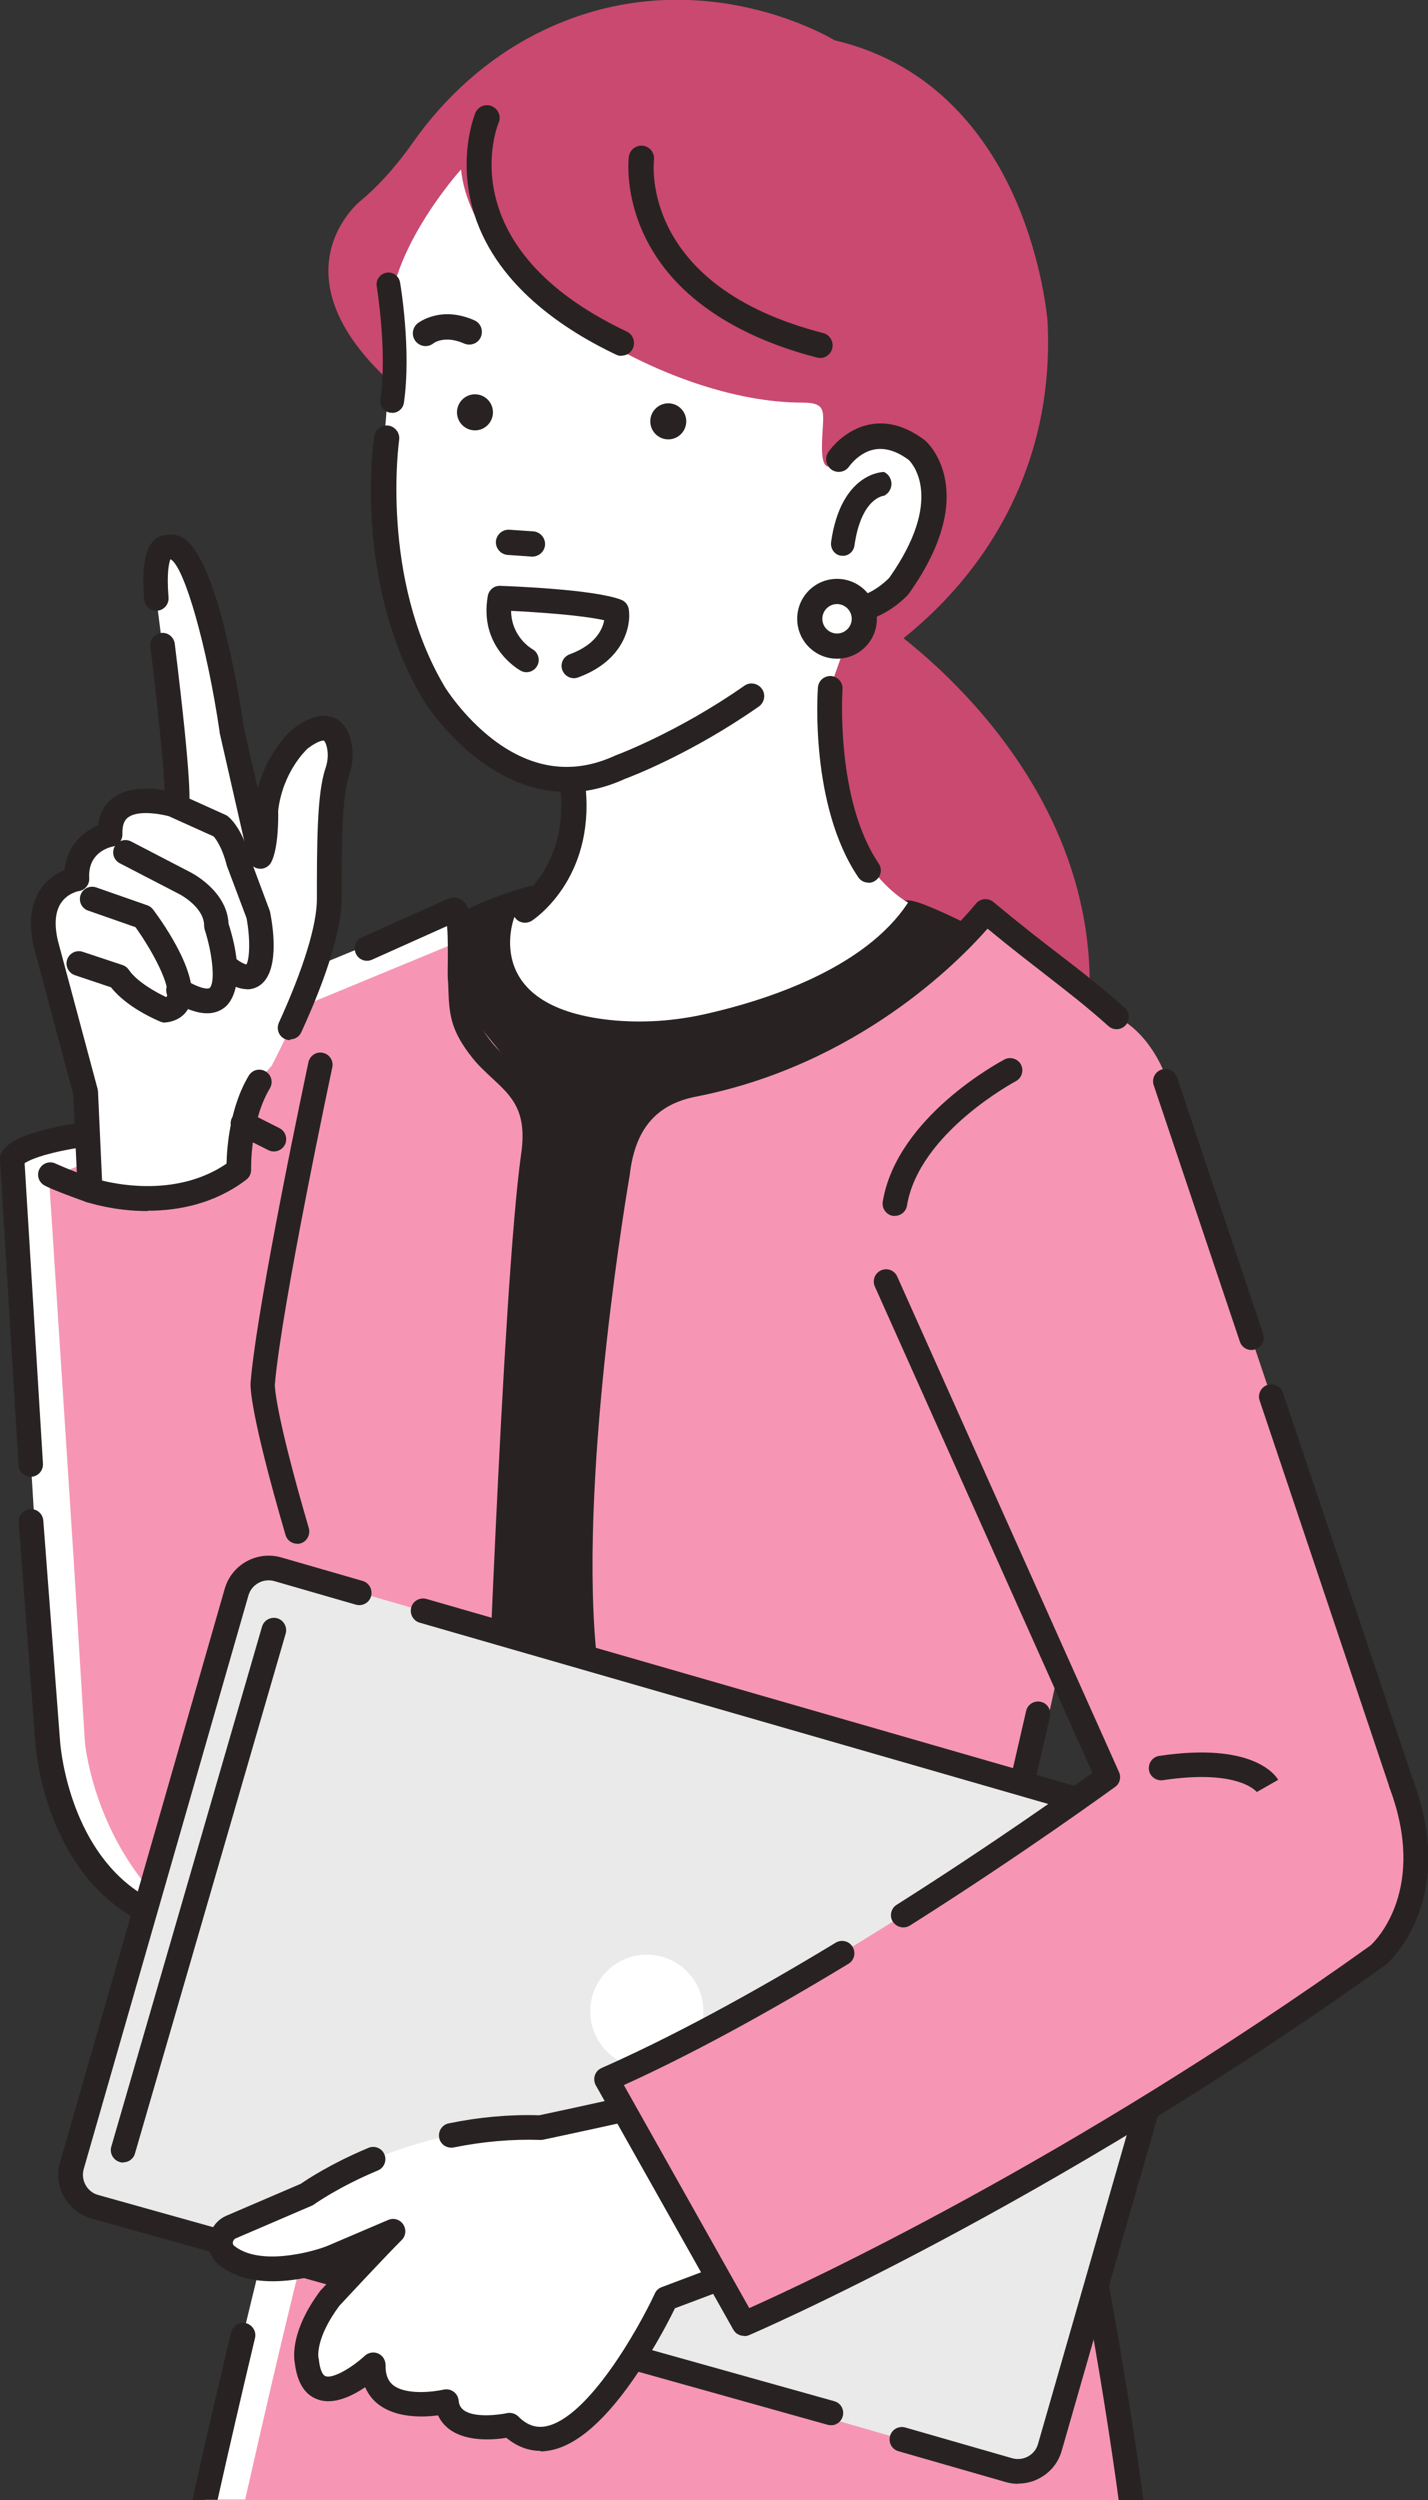 <?xml version="1.0" encoding="UTF-8"?> <svg xmlns="http://www.w3.org/2000/svg" width="104" height="182" viewBox="0 0 104 182" fill="none"><rect x="0" y="0" width="104" height="182" fill="#333333" stroke="none"/><g clip-path="url(#clip0_1996_1073)"><path d="M82.377 181.999C80.104 165.229 76.146 148.123 76.146 148.123L22.863 150.548C20.523 157.821 17.367 171.163 14.934 181.986H82.391L82.377 181.999Z" fill="white"></path><path d="M82.38 181.999C80.107 165.229 76.149 148.123 76.149 148.123L25.781 150.548C23.441 157.821 20.285 171.163 17.852 181.986H82.38V181.999Z" fill="#F696B4"></path><path d="M81.471 181.999H83.276C81.016 165.296 77.072 148.163 77.018 147.922C76.911 147.44 76.43 147.145 75.948 147.252C75.467 147.36 75.173 147.842 75.28 148.324C75.333 148.552 79.224 165.47 81.471 181.986V181.999Z" fill="#282322"></path><path d="M63.874 45.049C63.874 45.049 83.904 57.854 78.409 78.885L65.492 77.264C65.492 77.264 46.104 50.018 63.874 45.035V45.049Z" fill="#C94971"></path><path d="M28.185 71.931C28.185 71.931 21.673 88.675 23.131 100.074L23.425 117.3L24.307 133.321L44.471 141.814L73.981 70.23C73.366 69.694 67.041 66.466 66.225 66.466L38.855 65.381C38.855 65.381 31.113 67.323 28.198 71.931H28.185Z" fill="#282322"></path><path d="M44.459 142.712C44.338 142.712 44.218 142.685 44.111 142.645L23.948 134.152C23.627 134.018 23.426 133.724 23.399 133.375L22.517 117.355C22.517 117.355 22.517 117.328 22.517 117.315L22.223 100.129C20.779 88.636 27.076 72.28 27.344 71.597C27.37 71.543 27.397 71.49 27.424 71.436C30.499 66.574 38.295 64.578 38.616 64.498C38.696 64.471 38.776 64.471 38.87 64.471L66.24 65.556C67.537 65.623 73.969 69.038 74.544 69.547C74.838 69.802 74.931 70.204 74.784 70.566L45.288 142.149C45.194 142.364 45.02 142.551 44.806 142.631C44.699 142.672 44.579 142.698 44.472 142.698L44.459 142.712ZM25.164 132.719L43.977 140.649L72.859 70.579C71.268 69.655 66.922 67.511 66.173 67.364L38.95 66.279C38.001 66.547 31.529 68.436 28.988 72.334C28.507 73.606 22.651 89.319 24.014 99.968C24.014 99.995 24.014 100.035 24.014 100.062L24.309 117.274L25.151 132.719H25.164Z" fill="#282322"></path><path d="M60.731 3.067C60.731 3.067 50.623 -3.269 39.084 2.612C35.514 4.42 32.505 7.153 30.205 10.435C29.283 11.747 27.932 13.422 26.288 14.775C26.288 14.775 18.867 20.776 31.034 29.777L61.32 49.281C61.32 49.281 77.058 41.779 76.162 23.468C76.162 23.468 74.972 6.362 60.718 3.067H60.731Z" fill="#C94971"></path><path d="M61.318 49.428L30.966 29.885C26.353 26.482 23.986 23.107 23.919 19.852C23.852 16.61 26.179 14.681 26.206 14.668C27.891 13.275 29.254 11.547 30.097 10.341C32.477 6.965 35.566 4.246 39.029 2.478C50.26 -3.242 60.275 2.625 60.783 2.934C68.191 4.662 72.015 10.14 73.914 14.44C75.973 19.102 76.294 23.401 76.294 23.455C76.762 32.952 72.67 39.502 69.167 43.32C65.37 47.459 61.412 49.375 61.372 49.388L61.305 49.415L61.318 49.428ZM49.311 0.255C46.236 0.255 42.759 0.884 39.149 2.719C35.726 4.461 32.677 7.153 30.311 10.488C29.455 11.707 28.078 13.449 26.366 14.855C26.34 14.869 24.107 16.731 24.173 19.838C24.24 23 26.58 26.308 31.113 29.657L61.332 49.12C61.853 48.852 65.49 46.95 68.993 43.132C72.456 39.355 76.494 32.872 76.04 23.468C76.04 23.428 75.719 19.155 73.673 14.547C71.788 10.301 68.004 4.876 60.703 3.188H60.663C60.596 3.134 55.89 0.255 49.311 0.255Z" fill="#C94971"></path><path d="M28.401 24.206C28.401 24.206 28.334 29.912 27.745 33.717C27.745 33.717 26.341 48.224 36.504 55.671C36.504 55.671 39.138 57.131 41.464 56.837C41.464 56.837 43.216 62.396 37.961 67.07L37.466 66.749C37.466 66.749 34.899 73.219 44.379 74.25C46.759 74.505 49.166 74.331 51.492 73.795C55.624 72.857 62.965 70.567 66.134 65.704C66.134 65.704 59.582 62.382 60.451 50.099L62.203 45.169C62.203 45.169 67.163 44.285 67.163 37.266C67.163 37.266 68.647 28.948 61.026 33.462C61.026 33.462 59.863 35.043 59.863 32.578C59.863 30.113 60.491 29.31 58.405 29.31C48.618 29.31 34.444 20.817 33.575 12.338C33.575 12.338 27.732 18.781 28.387 24.193L28.401 24.206Z" fill="white"></path><path d="M30.993 25.196C30.725 25.196 30.458 25.075 30.271 24.847C29.95 24.445 30.017 23.869 30.404 23.548C30.471 23.494 32.089 22.222 34.549 23.32C35.017 23.521 35.218 24.07 35.017 24.539C34.817 25.008 34.269 25.209 33.801 25.008C32.383 24.379 31.568 24.981 31.568 24.995C31.394 25.129 31.193 25.196 30.993 25.196Z" fill="#282322"></path><path d="M49.98 30.674C49.98 31.397 49.392 31.987 48.67 31.987C47.948 31.987 47.359 31.397 47.359 30.674C47.359 29.951 47.948 29.361 48.67 29.361C49.392 29.361 49.98 29.951 49.98 30.674Z" fill="#282322"></path><path d="M38.722 40.52L36.97 40.399C36.462 40.359 36.088 39.917 36.115 39.421C36.155 38.912 36.596 38.537 37.091 38.564L38.842 38.684C39.35 38.725 39.725 39.167 39.698 39.662C39.658 40.171 39.217 40.546 38.722 40.52Z" fill="#282322"></path><path d="M38.242 67.176C37.935 67.176 37.641 67.029 37.467 66.748C37.199 66.319 37.32 65.756 37.734 65.475C37.895 65.368 41.344 63.024 40.823 57.559C40.769 57.05 41.144 56.608 41.652 56.554C42.147 56.5 42.601 56.875 42.655 57.384C43.283 64.015 38.911 66.908 38.737 67.029C38.576 67.123 38.416 67.176 38.242 67.176Z" fill="#282322"></path><path d="M62.19 45.276C61.561 45.276 60.959 45.115 60.398 44.767C59.957 44.499 59.823 43.936 60.077 43.508C60.344 43.066 60.906 42.932 61.334 43.186C62.738 44.03 64.49 42.342 64.757 42.074C68.782 36.368 66.468 33.769 66.188 33.488C65.319 32.845 64.503 32.591 63.741 32.711C62.577 32.899 61.855 33.944 61.842 33.957C61.561 34.372 60.986 34.479 60.572 34.198C60.157 33.917 60.037 33.354 60.318 32.925C60.358 32.858 61.468 31.224 63.42 30.889C64.717 30.662 66.027 31.05 67.338 32.041C67.351 32.055 67.378 32.068 67.391 32.081C67.565 32.229 71.456 35.792 66.214 43.186C66.188 43.213 66.174 43.253 66.147 43.28C66.121 43.307 65.439 44.057 64.436 44.606C63.66 45.048 62.898 45.262 62.176 45.262L62.19 45.276Z" fill="#282322"></path><path d="M35.902 30.018C35.902 30.741 35.314 31.331 34.592 31.331C33.87 31.331 33.281 30.741 33.281 30.018C33.281 29.294 33.87 28.705 34.592 28.705C35.314 28.705 35.902 29.294 35.902 30.018Z" fill="#282322"></path><path d="M45.246 25.907C45.113 25.907 44.979 25.88 44.859 25.813C40.714 23.844 35.512 20.294 34.255 14.508C33.493 10.985 34.576 8.346 34.616 8.225C34.817 7.756 35.352 7.529 35.82 7.73C36.288 7.93 36.515 8.466 36.315 8.935C36.154 9.31 32.785 18.044 45.648 24.139C46.102 24.353 46.303 24.902 46.089 25.371C45.928 25.706 45.607 25.893 45.26 25.893L45.246 25.907Z" fill="#282322"></path><path d="M59.717 26.054C59.636 26.054 59.569 26.054 59.489 26.027C55.237 24.928 49.621 22.544 47.041 17.373C45.463 14.212 45.784 11.533 45.797 11.413C45.864 10.904 46.319 10.555 46.827 10.609C47.335 10.676 47.682 11.131 47.629 11.64C47.589 12.015 46.706 20.843 59.944 24.245C60.438 24.366 60.733 24.875 60.612 25.37C60.505 25.786 60.131 26.067 59.717 26.067V26.054Z" fill="#282322"></path><path d="M62.954 45.047C62.954 46.145 62.071 47.029 60.975 47.029C59.879 47.029 58.996 46.145 58.996 45.047C58.996 43.949 59.879 43.065 60.975 43.065C62.071 43.065 62.954 43.949 62.954 45.047Z" fill="white"></path><path d="M60.96 47.954C59.356 47.954 58.059 46.655 58.059 45.047C58.059 43.44 59.356 42.141 60.96 42.141C62.565 42.141 63.862 43.44 63.862 45.047C63.862 46.655 62.565 47.954 60.96 47.954ZM60.96 43.976C60.372 43.976 59.89 44.458 59.89 45.047C59.89 45.637 60.372 46.119 60.96 46.119C61.548 46.119 62.03 45.637 62.03 45.047C62.03 44.458 61.548 43.976 60.96 43.976Z" fill="#282322"></path><path d="M28.548 30.046C28.548 30.046 28.468 30.046 28.427 30.046C27.96 29.979 27.625 29.537 27.706 29.068C28.214 25.532 27.438 20.884 27.438 20.843C27.358 20.375 27.679 19.933 28.147 19.852C28.615 19.772 29.056 20.093 29.136 20.562C29.176 20.763 29.965 25.518 29.417 29.323C29.35 29.751 28.989 30.059 28.561 30.059L28.548 30.046Z" fill="#282322"></path><path d="M61.371 40.454C61.371 40.454 61.278 40.454 61.224 40.454C60.756 40.374 60.462 39.918 60.529 39.45C61.251 34.426 64.26 34.359 64.38 34.359C65.048 34.681 65.115 35.605 64.5 36.02L64.407 36.087C64.34 36.087 62.722 36.235 62.227 39.731C62.16 40.16 61.799 40.468 61.371 40.468V40.454Z" fill="#282322"></path><path d="M41.278 57.653C34.927 57.653 30.849 51.009 30.809 50.928C25.741 42.422 27.185 32.188 27.252 31.76C27.332 31.264 27.787 30.916 28.295 30.983C28.79 31.063 29.137 31.519 29.07 32.028C29.057 32.121 27.666 42.061 32.386 49.991C32.386 50.004 33.724 52.174 35.943 53.862C38.791 56.018 41.773 56.407 44.781 55.014C44.808 55.014 44.822 55 44.848 54.987C44.888 54.974 49.368 53.313 54.208 49.924C54.623 49.629 55.197 49.736 55.492 50.151C55.786 50.567 55.679 51.143 55.264 51.437C50.397 54.84 45.998 56.527 45.517 56.702C44.019 57.385 42.602 57.679 41.278 57.679V57.653Z" fill="#282322"></path><path d="M41.796 49.374C41.435 49.374 41.087 49.147 40.954 48.785C40.78 48.316 41.021 47.807 41.489 47.633C43.387 46.936 43.882 45.811 44.002 45.155C42.358 44.78 39.135 44.566 37.223 44.472C37.25 46.374 38.707 47.218 38.774 47.258C39.202 47.499 39.363 48.048 39.122 48.477C38.881 48.906 38.346 49.066 37.919 48.825C37.798 48.758 34.87 47.124 35.525 43.387C35.605 42.945 35.993 42.623 36.434 42.65C37.116 42.677 43.2 42.891 45.219 43.655C45.527 43.762 45.741 44.03 45.794 44.351C45.981 45.53 45.46 48.102 42.09 49.321C41.983 49.361 41.89 49.374 41.783 49.374H41.796Z" fill="#282322"></path><path d="M81.308 74.034C78.22 71.275 76.147 69.989 71.775 66.346C71.775 66.346 64.26 74.838 50.475 78.951C47.533 79.835 45.327 82.272 44.953 85.327C39.698 100.677 42.974 146.422 42.974 146.422L71.802 145.739L85.814 81.804C84.852 75.334 81.295 74.034 81.295 74.034H81.308Z" fill="#F696B4"></path><path d="M85.828 81.805C86.791 88.275 85.828 88.275 86.791 88.275L85.828 81.805Z" fill="#C5C6C6"></path><path d="M42.479 120.878C42.024 120.878 41.636 120.53 41.583 120.061C40.954 112.961 41.663 103.853 42.372 97.463C43.12 90.792 44.003 85.595 44.07 85.207C44.565 81.188 46.664 78.804 50.301 78.08C63.351 75.522 70.986 65.891 71.066 65.797C71.213 65.609 71.44 65.489 71.681 65.462C71.922 65.435 72.162 65.516 72.35 65.663C74.355 67.338 75.879 68.516 77.243 69.561C78.848 70.793 80.225 71.865 81.91 73.365C82.284 73.7 82.311 74.263 81.99 74.624C81.656 74.999 81.094 75.026 80.733 74.705C79.102 73.245 77.738 72.2 76.174 70.981C74.97 70.043 73.62 69.012 71.922 67.605C69.849 69.976 62.455 77.531 50.688 79.835C47.8 80.398 46.276 82.179 45.875 85.434C45.875 85.448 45.875 85.461 45.875 85.475C45.835 85.689 42.211 106.572 43.388 119.887C43.428 120.382 43.067 120.811 42.572 120.865C42.545 120.865 42.519 120.865 42.492 120.865L42.479 120.878Z" fill="#282322"></path><path d="M36.544 76.713C34.859 74.637 33.643 73.391 33.522 71.114C33.469 70.016 33.763 65.622 32.88 66.265L22.705 70.471C22.705 70.471 12.69 75.401 14.95 79.044C0.001 84.255 0.897 84.389 0.897 84.389L2.689 113.697L3.491 126.771C3.491 126.771 9.548 148.605 26.503 144.734L35.461 142.792L36.678 101.535L38.857 84.067C39.111 81.415 38.229 78.803 36.558 76.727L36.544 76.713Z" fill="white"></path><path d="M36.544 76.714C34.859 74.638 33.642 73.392 33.522 71.115C33.469 70.017 33.763 68.128 32.88 68.771L22.705 72.977C22.705 72.977 12.69 77.906 14.95 81.55C0.014 86.761 3.584 85.997 3.584 85.997L5.376 113.698L6.178 126.772C6.178 126.772 7.636 144.976 29.19 144.735L35.474 142.793L36.691 101.535L38.871 84.068C39.125 81.416 38.242 78.804 36.571 76.728L36.544 76.714Z" fill="#F696B4"></path><path d="M2.246 107.509C1.778 107.509 1.377 107.147 1.35 106.665L0 84.442C0 84.442 0 84.322 0 84.255C0.361 81.763 9.801 81.053 17.663 80.893C18.158 80.893 18.559 81.281 18.572 81.777C18.572 82.272 18.185 82.674 17.69 82.688C5.295 82.929 2.393 84.282 1.792 84.683L3.129 106.558C3.156 107.053 2.781 107.482 2.286 107.509C2.273 107.509 2.246 107.509 2.233 107.509H2.246Z" fill="#282322"></path><path d="M16.659 141.345C13.49 141.345 10.775 140.501 8.543 138.826C3.087 134.714 2.592 127.146 2.566 126.824L1.362 110.831C1.322 110.335 1.697 109.906 2.191 109.866C2.686 109.826 3.114 110.201 3.154 110.697L4.371 126.717C4.371 126.798 4.839 133.817 9.639 137.42C12.514 139.577 16.405 140.126 21.205 139.027C21.218 139.027 21.245 139.027 21.258 139.027L35.071 136.723C35.271 130.816 36.595 93.618 37.959 83.973C38.4 80.866 37.277 79.821 35.846 78.495C35.378 78.053 34.883 77.611 34.442 77.061C32.771 74.985 32.717 73.78 32.651 71.944C32.651 71.717 32.637 71.476 32.611 71.208C32.597 70.94 32.611 70.538 32.611 70.029C32.611 69.413 32.637 68.194 32.557 67.417L27.088 69.868C26.634 70.069 26.112 69.868 25.912 69.413C25.711 68.957 25.912 68.435 26.366 68.234L32.437 65.515C32.784 65.314 33.172 65.287 33.52 65.461C34.362 65.89 34.429 67.189 34.402 70.042C34.402 70.498 34.402 70.886 34.402 71.1C34.416 71.368 34.429 71.623 34.442 71.851C34.509 73.592 34.549 74.315 35.846 75.923C36.207 76.365 36.622 76.753 37.063 77.168C38.574 78.575 40.299 80.169 39.724 84.214C38.28 94.381 36.836 137.072 36.822 137.5C36.809 137.929 36.501 138.277 36.074 138.358L21.566 140.782C19.828 141.184 18.183 141.372 16.659 141.372V141.345Z" fill="#282322"></path><path d="M18.972 62.381L16.873 53.165C16.873 53.165 14.774 38.926 12.193 39.904C12.193 39.904 11.056 39.582 11.391 43.627C11.391 43.627 13.169 57.049 12.848 58.67C12.848 58.67 7.847 57.049 8.008 60.773C8.008 60.773 5.427 61.255 5.588 64.015C5.588 64.015 2.352 64.497 3.328 68.703L6.23 79.54L6.55 86.653C6.55 86.653 12.688 88.756 17.368 85.193C17.368 85.193 17.207 80.183 19.788 77.584C19.788 77.584 23.986 69.654 23.986 65.448C23.986 61.671 23.986 57.893 24.575 56.232C24.802 55.576 24.855 54.866 24.695 54.196C24.454 53.218 23.786 52.374 21.887 53.808C21.887 53.808 19.788 55.589 19.387 58.978C19.387 58.978 19.467 61.403 18.985 62.381H18.972Z" fill="white"></path><path d="M10.749 88.168C8.275 88.168 6.403 87.538 6.256 87.498C5.909 87.377 5.668 87.056 5.655 86.694L5.334 79.675L2.459 68.932V68.906C2.071 67.204 2.232 65.811 2.954 64.74C3.475 63.963 4.171 63.548 4.705 63.333C4.866 61.511 6.109 60.52 7.139 60.092C7.259 59.047 7.767 58.444 8.222 58.096C9.318 57.265 10.909 57.346 11.993 57.533C11.939 56.287 11.725 53.461 10.95 47.085C10.883 46.589 11.244 46.147 11.725 46.08C12.22 46.013 12.661 46.375 12.728 46.857C14.025 57.413 13.811 58.471 13.744 58.819C13.691 59.074 13.544 59.288 13.316 59.422C13.102 59.556 12.835 59.583 12.594 59.502C11.993 59.315 10.121 58.899 9.318 59.516C9.211 59.596 8.89 59.85 8.917 60.708C8.931 61.15 8.623 61.552 8.195 61.632C7.901 61.699 6.39 62.101 6.497 63.936C6.524 64.405 6.19 64.807 5.735 64.874C5.708 64.874 4.919 65.021 4.438 65.744C4.023 66.374 3.943 67.285 4.211 68.464L7.112 79.287C7.112 79.287 7.139 79.407 7.139 79.474L7.433 85.944C8.944 86.319 13.102 87.029 16.499 84.712C16.525 83.56 16.726 80.626 18.116 78.309C18.371 77.88 18.919 77.746 19.347 78.001C19.774 78.255 19.908 78.805 19.654 79.233C18.197 81.658 18.29 85.114 18.29 85.141C18.29 85.435 18.17 85.703 17.943 85.877C15.603 87.659 12.955 88.141 10.776 88.141L10.749 88.168Z" fill="#282322"></path><path d="M21.127 75.723C21.006 75.723 20.873 75.696 20.752 75.642C20.298 75.442 20.11 74.906 20.311 74.45C22.103 70.525 23.079 67.338 23.079 65.449C23.079 61.484 23.079 57.746 23.707 55.925C23.881 55.416 23.921 54.88 23.801 54.384C23.721 54.05 23.614 53.929 23.587 53.916C23.587 53.916 23.266 53.849 22.424 54.478C22.263 54.626 20.605 56.193 20.258 59.006C20.271 59.582 20.284 61.698 19.763 62.756C19.589 63.091 19.228 63.292 18.854 63.239C18.479 63.198 18.172 62.917 18.091 62.542L15.992 53.326C15.992 53.326 15.992 53.286 15.992 53.259C15.083 47.071 13.438 41.284 12.435 40.721H12.409C12.315 40.962 12.128 41.659 12.275 43.494C12.315 43.99 11.941 44.418 11.459 44.459C10.965 44.499 10.537 44.124 10.497 43.641C10.309 41.257 10.563 39.864 11.299 39.261C11.553 39.047 11.834 38.967 12.088 38.953C12.502 38.859 12.93 38.926 13.318 39.154C15.752 40.587 17.329 50.031 17.757 52.951L18.773 57.398C19.522 54.626 21.22 53.152 21.314 53.085C21.314 53.085 21.341 53.058 21.354 53.058C22.477 52.201 23.413 51.933 24.229 52.214C24.697 52.375 25.298 52.817 25.566 53.942C25.766 54.773 25.713 55.644 25.419 56.487C24.884 58.014 24.884 61.779 24.884 65.409C24.884 68.141 23.293 72.213 21.942 75.147C21.795 75.482 21.474 75.669 21.127 75.669V75.723Z" fill="#282322"></path><path d="M17.996 72.012C17.367 72.012 16.632 71.677 15.83 71.007C15.456 70.686 15.402 70.124 15.71 69.748C16.03 69.373 16.592 69.306 16.966 69.628C17.541 70.097 17.835 70.19 17.942 70.217C18.156 69.896 18.263 68.503 17.956 66.842L16.525 63.037C16.525 63.037 16.498 62.97 16.498 62.944C16.177 61.684 15.723 61.082 15.562 60.894L12.474 59.501C12.019 59.3 11.819 58.764 12.019 58.322C12.22 57.867 12.755 57.666 13.196 57.867L16.431 59.327C16.498 59.354 16.565 59.394 16.619 59.447C16.726 59.528 17.662 60.332 18.21 62.461L19.641 66.292C19.641 66.292 19.667 66.386 19.681 66.44C19.935 67.752 20.349 70.887 18.825 71.798C18.571 71.945 18.277 72.026 17.983 72.026L17.996 72.012Z" fill="#282322"></path><path d="M15.081 73.767C14.038 73.767 12.969 73.124 12.541 72.856C12.113 72.602 11.979 72.053 12.233 71.624C12.487 71.195 13.035 71.062 13.463 71.316C14.653 72.039 15.161 71.999 15.255 71.932C15.683 71.597 15.509 69.534 14.907 67.673C14.88 67.579 14.867 67.485 14.867 67.391C14.867 66.038 13.116 65.127 13.102 65.114L8.73 62.85C8.289 62.623 8.115 62.087 8.342 61.645C8.569 61.203 9.104 61.029 9.545 61.256L13.904 63.52C13.998 63.574 16.538 64.873 16.645 67.244C18.023 71.584 16.793 73.004 16.365 73.339C15.977 73.647 15.536 73.767 15.081 73.767Z" fill="#282322"></path><path d="M12.032 74.45C11.925 74.45 11.805 74.423 11.698 74.383C11.444 74.276 9.251 73.365 8.088 71.878L5.453 70.994C4.986 70.833 4.731 70.324 4.892 69.855C5.052 69.386 5.56 69.132 6.028 69.293L8.93 70.257C9.117 70.324 9.278 70.445 9.385 70.605C9.973 71.476 11.364 72.24 12.099 72.588C12.139 72.561 12.139 72.548 12.152 72.534C12.447 71.824 11.203 69.36 9.866 67.498L6.416 66.292C5.948 66.132 5.708 65.622 5.868 65.154C6.028 64.685 6.537 64.444 7.005 64.604L10.722 65.904C10.896 65.957 11.043 66.078 11.149 66.212C11.992 67.337 14.653 71.168 13.81 73.218C13.543 73.874 12.968 74.302 12.179 74.423C12.139 74.423 12.085 74.423 12.045 74.423L12.032 74.45Z" fill="#282322"></path><path d="M65.172 88.516C65.172 88.516 65.078 88.516 65.025 88.516C64.543 88.435 64.209 87.966 64.289 87.484C65.319 81.296 72.833 77.304 73.154 77.13C73.596 76.902 74.13 77.076 74.358 77.505C74.585 77.947 74.411 78.483 73.983 78.71C73.916 78.751 66.937 82.461 66.054 87.766C65.987 88.207 65.6 88.516 65.172 88.516Z" fill="#282322"></path><path d="M21.647 112.385C21.26 112.385 20.899 112.13 20.792 111.742C18.211 102.887 18.224 100.945 18.251 100.637C18.733 94.837 22.316 78.039 22.463 77.329C22.57 76.847 23.038 76.539 23.519 76.646C24.001 76.754 24.308 77.222 24.201 77.704C24.161 77.879 20.497 95.105 20.016 100.811C20.016 100.865 19.989 102.686 22.49 111.246C22.623 111.715 22.356 112.224 21.888 112.358C21.808 112.385 21.714 112.398 21.634 112.398L21.647 112.385Z" fill="#282322"></path><path d="M19.95 83.828C19.816 83.828 19.683 83.801 19.549 83.734L17.289 82.595C16.848 82.368 16.674 81.832 16.888 81.39C17.115 80.948 17.65 80.774 18.091 80.988L20.351 82.126C20.793 82.354 20.966 82.89 20.752 83.332C20.592 83.64 20.284 83.828 19.95 83.828Z" fill="#282322"></path><path d="M86.791 133.414L20.216 114.227C18.932 113.857 17.591 114.6 17.221 115.887L5.233 157.634C4.863 158.921 5.605 160.264 6.89 160.634L73.465 179.822C74.749 180.192 76.09 179.449 76.46 178.162L88.448 136.415C88.818 135.128 88.076 133.785 86.791 133.414Z" fill="#EAEAEA"></path><path d="M60.506 176.549C60.426 176.549 60.345 176.549 60.265 176.522L6.647 161.506C5.791 161.265 5.083 160.702 4.655 159.925C4.227 159.149 4.12 158.251 4.374 157.407L16.368 115.654C16.876 113.9 18.708 112.882 20.473 113.377L26.41 115.092C26.878 115.226 27.158 115.721 27.025 116.204C26.891 116.686 26.396 116.954 25.915 116.82L19.978 115.105C19.176 114.878 18.32 115.346 18.093 116.15L6.099 157.903C5.992 158.291 6.032 158.707 6.233 159.068C6.433 159.43 6.754 159.684 7.142 159.792L60.76 174.808C61.241 174.941 61.509 175.437 61.375 175.906C61.268 176.308 60.907 176.562 60.519 176.562L60.506 176.549Z" fill="#282322"></path><path d="M74.143 180.821C73.835 180.821 73.528 180.781 73.22 180.687L65.438 178.45C64.957 178.316 64.689 177.82 64.823 177.338C64.957 176.856 65.451 176.588 65.933 176.722L73.715 178.959C74.103 179.066 74.517 179.026 74.878 178.825C75.239 178.624 75.493 178.303 75.6 177.914L87.594 136.161C87.821 135.358 87.353 134.5 86.551 134.273L30.566 118.132C30.098 117.998 29.818 117.502 29.951 117.02C30.085 116.538 30.58 116.27 31.061 116.404L87.046 132.545C88.797 133.054 89.814 134.889 89.319 136.657L77.325 178.41C77.084 179.267 76.523 179.964 75.747 180.392C75.252 180.674 74.704 180.807 74.143 180.807V180.821Z" fill="#282322"></path><path d="M74.571 130.133C74.571 130.133 74.437 130.133 74.37 130.106C73.889 129.999 73.595 129.517 73.702 129.035L74.731 124.561C74.838 124.079 75.32 123.784 75.801 123.891C76.282 123.998 76.576 124.481 76.469 124.963L75.44 129.437C75.346 129.852 74.972 130.133 74.571 130.133Z" fill="#282322"></path><path d="M47.153 150.55C49.427 150.525 51.251 148.658 51.226 146.38C51.201 144.101 49.338 142.274 47.063 142.299C44.789 142.324 42.965 144.191 42.99 146.469C43.014 148.748 44.878 150.575 47.153 150.55Z" fill="white"></path><path d="M39.38 154.861C39.38 154.861 48.285 152.972 49.742 152.49L54.342 165.108L48.525 167.292C48.525 167.292 41.987 181.37 37.147 176.508C37.147 176.508 32.814 177.499 32.547 174.807C32.547 174.807 27.105 176.106 27.212 172.141C27.212 172.141 22.853 176.267 22.372 171.9C22.372 171.9 21.89 170.199 24.07 167.292C24.07 167.292 27.225 163.89 28.669 162.443L24.203 164.358C24.203 164.358 19.122 166.327 16.529 164.198C15.833 163.622 16.02 162.496 16.849 162.148L22.372 159.777C22.372 159.777 29.579 154.553 39.38 154.875V154.861Z" fill="white"></path><path d="M39.379 178.424C38.483 178.424 37.641 178.103 36.879 177.473C35.969 177.621 34.031 177.781 32.774 176.884C32.386 176.603 32.092 176.254 31.905 175.839C30.768 175.986 28.803 176.04 27.506 174.995C27.185 174.741 26.837 174.352 26.596 173.79C25.62 174.446 24.27 175.102 23.12 174.674C22.197 174.339 21.649 173.455 21.475 172.062C21.382 171.593 21.168 169.664 23.334 166.757C23.347 166.73 23.374 166.704 23.401 166.69C23.454 166.623 24.136 165.9 24.978 165.002L24.537 165.19C24.537 165.19 24.524 165.19 24.51 165.19C24.283 165.284 18.908 167.32 15.953 164.882C15.391 164.426 15.124 163.716 15.218 162.98C15.325 162.23 15.806 161.6 16.488 161.305L21.916 158.975C22.318 158.693 24.083 157.514 26.837 156.362C27.292 156.175 27.813 156.389 28 156.845C28.188 157.3 27.974 157.823 27.519 158.01C24.631 159.216 22.879 160.475 22.866 160.488C22.812 160.528 22.759 160.555 22.692 160.582L17.17 162.953C17.009 163.02 16.969 163.181 16.956 163.234C16.956 163.315 16.956 163.422 17.049 163.489C18.841 164.949 22.532 164.011 23.815 163.515L28.268 161.613C28.669 161.439 29.123 161.573 29.364 161.935C29.605 162.297 29.565 162.765 29.257 163.073C27.907 164.426 25.045 167.507 24.711 167.869C22.919 170.28 23.187 171.673 23.2 171.687C23.227 171.753 23.213 171.74 23.227 171.807C23.294 172.463 23.481 172.905 23.708 172.986C24.243 173.187 25.647 172.356 26.57 171.499C26.837 171.258 27.225 171.191 27.546 171.338C27.88 171.486 28.081 171.82 28.081 172.182C28.067 172.838 28.241 173.307 28.602 173.615C29.551 174.392 31.597 174.124 32.306 173.964C32.56 173.91 32.827 173.964 33.028 174.111C33.242 174.258 33.375 174.5 33.402 174.754C33.429 175.076 33.549 175.29 33.777 175.464C34.566 176.04 36.357 175.799 36.919 175.678C37.213 175.611 37.534 175.705 37.748 175.919C38.363 176.536 38.991 176.763 39.713 176.643C42.815 176.094 46.533 169.463 47.696 166.958C47.789 166.744 47.977 166.583 48.191 166.503L53.178 164.627L49.167 153.616C46.533 154.3 39.86 155.706 39.539 155.773C39.473 155.786 39.392 155.8 39.326 155.786C37.266 155.719 35.154 155.907 33.041 156.336C32.56 156.429 32.078 156.121 31.985 155.639C31.891 155.157 32.199 154.675 32.68 154.581C34.886 154.125 37.093 153.925 39.272 153.992C41.813 153.456 48.297 152.049 49.434 151.674C49.889 151.527 50.397 151.768 50.557 152.21L55.157 164.828C55.331 165.284 55.09 165.806 54.635 165.98L49.153 168.043C48.792 168.793 47.83 170.668 46.519 172.638C44.219 176.107 42.026 178.049 40.021 178.397C39.794 178.438 39.566 178.464 39.339 178.464L39.379 178.424Z" fill="#282322"></path><path d="M101.983 129.678L84.868 78.723L64.517 93.283L80.669 129.356C80.669 129.356 60.319 144.238 44.18 151.351L54.195 169.14C54.195 169.14 75.508 160.085 100.378 142.283C100.378 142.283 105.219 138.077 101.996 129.664L101.983 129.678Z" fill="#F696B4"></path><path d="M54.181 170.052C53.873 170.052 53.565 169.891 53.405 169.596L43.39 151.808C43.27 151.593 43.243 151.325 43.323 151.084C43.403 150.843 43.577 150.656 43.818 150.548C48.672 148.405 54.408 145.338 60.866 141.426C61.294 141.172 61.842 141.306 62.096 141.734C62.35 142.163 62.217 142.712 61.789 142.967C55.665 146.677 50.169 149.651 45.436 151.794L54.568 168.029C58.513 166.274 77.874 157.313 99.816 141.627C100.204 141.266 104.014 137.488 101.153 130.027C101.153 130.027 101.153 130 101.153 129.987L91.74 101.964C91.579 101.495 91.833 100.986 92.301 100.826C92.769 100.665 93.277 100.919 93.438 101.388L102.851 129.397C106.247 138.278 101.193 142.806 100.979 142.994C100.952 143.007 100.939 143.034 100.912 143.047C76.243 160.702 54.769 169.904 54.555 169.998C54.448 170.052 54.328 170.065 54.207 170.065L54.181 170.052Z" fill="#282322"></path><path d="M65.787 140.314C65.493 140.314 65.199 140.167 65.025 139.899C64.757 139.484 64.891 138.921 65.306 138.667C72.205 134.3 77.781 130.335 79.559 129.062L63.714 93.659C63.514 93.204 63.714 92.681 64.169 92.48C64.624 92.279 65.145 92.48 65.346 92.936L81.498 129.009C81.672 129.397 81.551 129.853 81.204 130.094C81.137 130.134 74.679 134.862 66.268 140.18C66.121 140.274 65.961 140.314 65.787 140.314Z" fill="#282322"></path><path d="M91.138 98.281C90.764 98.281 90.416 98.04 90.296 97.665L84.025 79.005C83.864 78.536 84.118 78.027 84.586 77.867C85.054 77.706 85.562 77.96 85.723 78.429L91.994 97.089C92.154 97.558 91.9 98.067 91.432 98.227C91.339 98.254 91.245 98.281 91.151 98.281H91.138Z" fill="#282322"></path><path d="M8.973 157.434C8.893 157.434 8.812 157.434 8.719 157.393C8.251 157.26 7.97 156.764 8.104 156.282L19.081 118.427C19.215 117.958 19.71 117.677 20.191 117.811C20.659 117.945 20.94 118.44 20.806 118.923L9.829 156.777C9.722 157.166 9.361 157.42 8.973 157.42V157.434Z" fill="#282322"></path><path d="M63.245 64.257C62.964 64.257 62.683 64.123 62.509 63.869C58.979 58.658 59.541 50.393 59.568 50.045C59.608 49.549 60.036 49.188 60.53 49.214C61.025 49.255 61.399 49.683 61.359 50.179C61.359 50.259 60.825 58.176 63.993 62.864C64.274 63.279 64.167 63.828 63.753 64.11C63.606 64.217 63.419 64.27 63.258 64.27L63.245 64.257Z" fill="#282322"></path><path d="M91.552 130.482C91.552 130.482 90.282 128.754 84.693 129.598C84.198 129.665 83.743 129.33 83.677 128.848C83.61 128.352 83.944 127.897 84.425 127.83C91.298 126.798 92.916 129.276 93.09 129.571L91.539 130.455C91.539 130.455 91.539 130.455 91.565 130.482H91.552Z" fill="#282322"></path><path d="M6.553 87.55C6.46 87.55 6.353 87.537 6.259 87.497C3.986 86.693 3.317 86.345 3.251 86.305C2.809 86.077 2.649 85.528 2.876 85.099C3.104 84.657 3.652 84.496 4.08 84.724C4.106 84.724 4.748 85.059 6.847 85.809C7.315 85.97 7.556 86.492 7.396 86.948C7.262 87.309 6.914 87.55 6.553 87.55Z" fill="#282322"></path><path d="M15.844 182.001C16.686 178.236 17.622 174.191 18.571 170.213C18.692 169.731 18.384 169.248 17.916 169.128C17.435 169.007 16.953 169.315 16.833 169.784C15.844 173.91 14.881 178.103 14.012 181.987H15.844V182.001Z" fill="#282322"></path></g><defs><clipPath id="clip0_1996_1073"><rect width="104" height="182" fill="white"></rect></clipPath></defs></svg> 